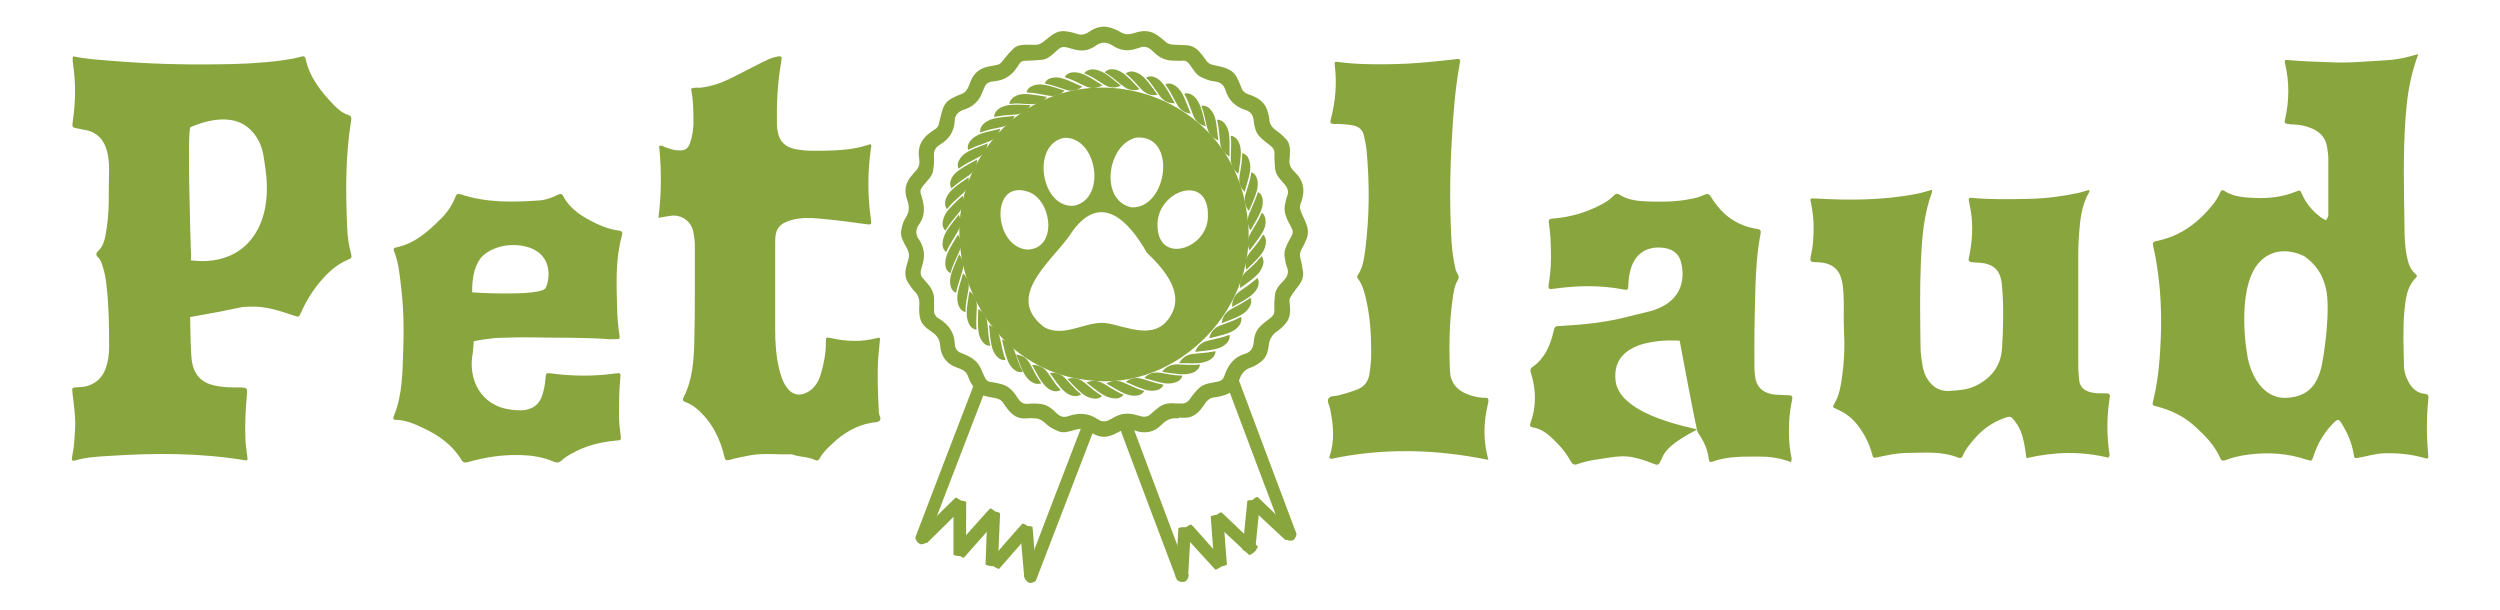 <?xml version="1.0" encoding="UTF-8"?><svg id="uuid-f89563f6-86f9-456f-98f7-2e7076c249d4" xmlns="http://www.w3.org/2000/svg" xmlns:xlink="http://www.w3.org/1999/xlink" viewBox="0 0 143.45 35"><defs><clipPath id="uuid-a3f6089f-42ba-4bdc-9038-2a04f6e7fd60"><rect x="51.68" y="1.54" width="23.36" height="23.52" fill="none"/></clipPath></defs><g clip-path="url(#uuid-a3f6089f-42ba-4bdc-9038-2a04f6e7fd60)"><path d="M67.63,24.01s-.01,0-.02,0c-.41-.06-.71.1-.99.39-.43.43-.95.5-1.52.3-.1-.04-.2-.07-.3-.09-.16-.03-.3.02-.45.09-.26.14-.52.29-.82.35-.24.04-.45,0-.65-.09-.17-.07-.32-.16-.48-.26-.26-.16-.51-.09-.78-.02-.28.08-.56.18-.85.08-.19-.07-.37-.16-.54-.27-.15-.1-.28-.25-.43-.35-.1-.07-.23-.12-.35-.13-.21-.02-.42-.02-.62,0-.45.03-.75-.21-1.01-.53-.11-.13-.19-.27-.29-.41-.11-.14-.26-.19-.43-.23-.35-.07-.73-.09-1.01-.36-.15-.15-.27-.33-.38-.51-.07-.12-.12-.25-.17-.39-.11-.31-.38-.4-.64-.49-.62-.22-.92-.68-.96-1.31-.03-.37-.24-.58-.52-.77-.3-.2-.58-.44-.64-.82-.04-.22-.05-.45-.03-.67.02-.31-.04-.56-.26-.79-.15-.15-.27-.33-.39-.52-.19-.3-.18-.64-.08-.97.04-.13.07-.26.11-.39.08-.25-.02-.47-.13-.68-.16-.29-.35-.59-.29-.94.04-.24.11-.51.24-.71.24-.35.24-.69.1-1.06-.2-.54-.08-1.02.31-1.44.07-.08.13-.16.2-.23.19-.2.22-.44.18-.69-.11-.66.13-1.14.66-1.51.1-.07.19-.14.29-.2.2-.14.19-.37.25-.57.07-.24.11-.49.22-.72.14-.3.41-.45.7-.58.09-.04.18-.08.27-.11.35-.11.44-.42.55-.71.2-.54.58-.81,1.13-.9.13-.02.25-.05.38-.07.23-.04.34-.23.47-.4.15-.19.32-.38.5-.55.17-.16.39-.2.61-.21.2,0,.4-.01.59,0,.26.02.43-.1.62-.26.2-.17.41-.34.65-.45.28-.12.58-.07.88,0,.13.03.25.08.38.11.23.05.43-.02.61-.15.32-.22.68-.34,1.06-.27.25.05.5.15.71.28.3.19.57.15.87.05.34-.11.68-.14,1.01,0,.18.07.35.21.51.33.11.08.19.19.3.25.09.06.2.09.31.1.29.02.58.02.86.04.38.03.63.27.85.56.08.1.16.21.23.31.16.25.43.26.68.32.23.05.46.11.66.22.36.18.49.57.64.92.02.05.04.1.06.15.1.26.35.32.57.4.46.18.81.46.93.97.03.12.07.24.08.36,0,.35.21.55.47.73.18.13.34.28.49.44.17.18.23.42.23.67,0,.19-.01.37-.03.56-.03.3.14.5.32.68.47.46.58.98.39,1.59-.05.14-.11.29-.11.43,0,.13.07.25.12.38.1.23.22.46.29.7.08.26.06.54-.06.79-.08.17-.15.35-.25.51-.11.18-.12.35-.07.55.07.25.11.51.15.77.05.4-.17.69-.4.97-.13.16-.25.34-.35.52-.04.08-.03.2-.02.3.04.37.06.75-.16,1.07-.14.2-.33.38-.53.52-.31.2-.47.47-.51.83-.04.36-.14.71-.45.94-.17.13-.35.25-.55.32-.36.11-.56.34-.68.69-.14.4-.37.74-.79.88-.21.07-.42.13-.64.15-.3.03-.47.22-.61.45-.23.34-.5.64-.92.71-.17.03-.35,0-.52,0h0M67.46,23.15c.09,0,.18,0,.26,0,.26.03.44-.08.58-.29.15-.22.32-.42.51-.6.29-.27.7-.28,1.06-.36.2-.04.32-.14.38-.32.2-.6.53-1.08,1.16-1.27.36-.1.5-.33.53-.69.02-.3.11-.61.32-.84.19-.2.42-.37.64-.54.13-.11.23-.21.22-.41-.01-.29,0-.58.03-.87.03-.33.23-.58.45-.8.23-.24.39-.47.25-.82-.08-.19-.11-.4-.14-.61-.05-.35.11-.65.27-.95.1-.2.27-.39.16-.64-.05-.11-.11-.22-.17-.33-.2-.36-.33-.74-.22-1.16.03-.12.05-.26.1-.37.15-.35-.02-.58-.24-.82-.22-.23-.42-.48-.45-.82-.02-.28-.04-.56-.03-.84.01-.21-.09-.32-.23-.44-.22-.17-.44-.33-.63-.53-.22-.24-.3-.57-.33-.89-.03-.32-.16-.53-.48-.63-.57-.18-.96-.55-1.14-1.13-.1-.33-.31-.48-.65-.51-.24-.02-.49-.13-.72-.23-.32-.14-.48-.46-.68-.73-.11-.15-.23-.25-.43-.23-.15.02-.3,0-.44,0-.49.02-.89-.17-1.22-.51-.22-.22-.46-.37-.78-.24-.08.03-.17.05-.26.08-.45.14-.87.08-1.27-.18-.33-.22-.64-.26-.99-.01-.27.19-.59.31-.93.27-.21-.02-.42-.08-.62-.14-.2-.06-.39-.1-.57.05-.1.08-.19.17-.29.26-.2.17-.4.34-.68.37-.33.03-.66.05-.99.06-.14,0-.23.06-.3.16-.06.08-.12.17-.17.25-.3.45-.71.7-1.25.76-.22.02-.46.05-.57.3-.04.1-.09.2-.13.3-.18.52-.54.86-1.06,1.03-.31.1-.53.29-.54.65-.03.61-.33,1.05-.83,1.35-.27.16-.38.36-.36.68.02.27,0,.56-.05.83-.06.34-.33.56-.54.82-.12.15-.24.29-.16.51.07.22.13.44.16.67.05.39-.04.76-.26,1.07-.22.31-.22.59,0,.89.09.12.15.27.2.41.13.38.08.76-.04,1.13-.07.23-.14.45.05.66.09.1.18.21.27.31.23.26.38.56.38.92,0,.24-.01.48,0,.71,0,.09.06.18.11.25.06.07.15.12.23.17.49.32.81.75.84,1.36.01.21.07.43.29.54.09.04.19.08.28.12.41.16.76.4.94.83.06.15.13.3.2.45.07.15.15.27.33.29.18.02.37.07.55.11.48.09.78.42,1.02.81.15.23.32.38.62.34.24-.03.48-.02.72.01.37.05.65.28.9.53.21.21.42.26.69.16.59-.2,1.15-.17,1.68.19.22.15.44.15.68.02.2-.11.39-.23.61-.29.35-.1.7-.05,1.05.06.25.08.49.11.7-.1.13-.13.29-.25.44-.37.29-.23.63-.27.98-.23" fill="#89a53d"/></g><path d="M4.2,3.23c.73.16,1.47.2,2.21.26,2.02.17,4.04.23,6.06.2,1.25-.01,2.5-.06,3.75-.23.36-.05.71-.11,1.06-.21.15-.04.22-.03.26.15.24,1.07.9,1.89,1.64,2.65.23.24.5.45.83.56.15.05.16.14.14.28-.33,2.04-.32,4.1-.23,6.16.02.52.09,1.04.23,1.54.05.19,0,.24-.18.31-.63.26-1.13.71-1.57,1.23-.46.54-.83,1.14-1.12,1.79-.13.29-.13.28-.41.19-1.34-.45-1.87-.58-2.97-.49-.79.16-.74.15-1.27.26-.12.02-1.71.31-1.71.31-.18-.29-.03-3.25.03-3.25.14,0,2.74.5,3.91-1.92.75-1.56.36-3.38.28-3.96-.18-1.31-.96-1.8-1.18-1.93-1.23-.71-3.02.17-3.03.17-.2.11.01,6.73.02,6.99.02.46.02.35.01.51-.01.19,0,.05-.06.65,0,.13-.02,4.6.12,5.34.13.72.55,1.17,1.28,1.33.37.08.74.11,1.11.11.14,0,.27,0,.41,0,.35.02.38.04.35.4-.08.83-.12,1.66-.09,2.49.01.36.06.72.11,1.07.03.24.02.25-.2.21-2.56-.42-5.14-.41-7.72-.24-.65.04-1.31.07-1.95.26-.18.05-.23,0-.18-.23.12-.54.14-1.08.17-1.63.04-.67-.08-1.34-.15-2-.03-.32-.04-.32.29-.34.19-.01.37-.02.55-.07.51-.15.86-.48,1.05-.97.15-.4.21-.82.21-1.24,0-1.19-.01-2.38-.15-3.57-.04-.37-.1-.74-.22-1.09-.06-.19-.12-.38-.27-.52-.15-.14-.1-.25.02-.37.24-.22.34-.51.4-.82.13-.66.19-1.33.2-2,.01-.62,0-1.24.02-1.86,0-.34-.03-.67-.11-1-.17-.69-.58-1.14-1.3-1.26-.09-.01-.17-.04-.25-.05-.49-.1-.48-.04-.41-.54.15-1.07.16-2.13,0-3.19-.02-.11-.02-.22-.02-.33,0-.03.02-.07.04-.12Z" fill="#89a53d"/><path d="M138.77,3.09c-.09.25-.17.46-.23.67-.3.98-.44,1.99-.51,3-.15,2.08-.09,4.17-.06,6.25,0,.56.02,1.12.13,1.67.08.39.18.78.51,1.05.07.05.1.12.03.19-.55.54-.61,1.26-.68,1.96-.09,1.03-.04,2.06-.02,3.09,0,.34.1.66.27.96.2.36.49.63.93.67.19.02.22.1.2.27-.11,1.08-.11,2.15-.01,3.23.02.22,0,.24-.22.18-.75-.22-1.51-.29-2.28-.27-.5.01-.98.16-1.46.25-.28.05-.27.06-.32-.23-.1-.61-.34-1.16-.66-1.69-.2-.32-.25-.32-.52-.04-.52.53-.89,1.16-1.12,1.87-.1.3-.09.3-.41.2-1.08-.36-2.17-.43-3.3-.29-.46.06-.9.15-1.33.32-.16.06-.25.04-.32-.13-.31-.7-.82-1.23-1.37-1.74-.64-.6-1.39-.98-2.24-1.2-.3-.07-.29-.08-.22-.37.19-.79.3-1.59.36-2.39.11-1.49.13-2.97-.04-4.46-.08-.66-.17-1.33-.33-1.98-.05-.19,0-.27.19-.3,1.36-.27,2.39-1.04,3.24-2.1.17-.21.31-.45.42-.7.05-.11.12-.16.23-.08.54.36,1.17.38,1.79.41.8.03,1.58-.06,2.33-.37.22-.09.24-.09.35.17.22.5.56.91.98,1.24.07.05.14.11.21.15.04.02.29.15.31.16.04.02-1.37,2.01-1.35,2.01,0,0-1.49-.86-2.6.32s-.94,3.99-.69,5.41c.2,1.13.92,2.41,2.18,2.38,1.65-.05,1.99-1.2,2.17-2.34.25-1.58.31-2.97.2-3.67-.18-1.14-.73-1.71-1.26-2.1-.04-.03,1.35-2.23,1.35-2.33,0-1.1,0-2.21,0-3.31,0-.21-.04-.42-.07-.63-.08-.55-.41-.89-.9-1.09-.34-.14-.69-.21-1.05-.22-.09,0-.17,0-.26-.02-.23-.03-.25-.05-.2-.29.24-1.06.25-2.11,0-3.17-.05-.21-.02-.24.21-.21.85.08,1.71.09,2.56.13.57.02,1.14,0,1.71-.04.89-.07,1.79-.05,2.66-.3.15-.04.3-.08.51-.14Z" fill="#89a53d"/><path d="M121,26.27c-1.55-.39-3.13-.35-4.72.02-.06-.43-.12-.86-.24-1.28-.09-.31-.23-.6-.44-.86-.22-.27-.25-.28-.57-.17-.72.25-1.32.69-1.8,1.27-.23.28-.47.55-.6.89-.05.13-.14.17-.26.12-.94-.38-1.93-.28-2.91-.27-.57,0-1.13.12-1.69.24-.28.06-.29.06-.36-.21-.15-.57-.42-1.09-.77-1.56-.32-.44-.74-.77-1.24-.98-.26-.11-.26-.12-.13-.34.26-.45.35-.95.42-1.46.13-.89.17-1.78.12-2.67-.04-.72.01-1.44-.03-2.16-.02-.29-.04-.57-.12-.85-.15-.55-.53-.85-1.09-.93-.16-.02-.32-.03-.48-.03-.18,0-.24-.09-.2-.26.07-.33.13-.66.15-.99.05-.71.03-1.41-.12-2.11-.07-.31-.06-.31.25-.29,1.96.11,3.92.11,5.86-.28.27-.05.54-.14.83-.22,0,.07,0,.11,0,.14-.49,1.3-.58,2.66-.64,4.03-.07,1.61-.04,3.23-.02,4.84,0,.37.06.74.12,1.11.05.28.14.55.31.79.29.43.7.67,1.23.63.52-.03,1.04-.06,1.52-.3.9-.45,1.44-1.14,1.5-2.18.07-1.2.1-2.41-.01-3.61-.08-.86-.49-1.22-1.35-1.27-.71-.04-.58-.01-.48-.61.16-.9.18-1.8-.02-2.7-.02-.08-.03-.17-.05-.26-.02-.11.02-.16.14-.15,1.1.11,2.2.08,3.31.06.96-.02,1.9-.14,2.84-.34.2-.05.4-.11.59-.17.07.05.05.1.02.14-.36.62-.48,1.3-.54,2-.05.53-.08,1.06-.08,1.6,0,2.12,0,4.24,0,6.37,0,.26.03.52.05.78.03.35.22.57.54.68.24.08.48.11.73.1.1,0,.2,0,.3,0,.15,0,.22.06.19.23-.18,1.09-.18,2.17-.02,3.26,0,.05.03.1-.05.17Z" fill="#89a53d"/><path d="M50.5,19.4c-.03.34-.07.69-.1,1.04-.08,1.08-.02,2.16.03,3.24,0,.16.19.35.02.48-.11.09-.31.07-.47.1-.86.16-1.58.59-2.2,1.18-.28.26-.57.52-.75.87-.06.11-.14.14-.25.09-.42-.21-.9-.16-1.33-.33-.02,0-.05,0-.07,0-.77.02-1.54-.08-2.3.05-.41.07-.83.16-1.23.27-.19.05-.24,0-.28-.16-.11-.5-.28-.98-.52-1.43-.28-.54-.65-1-1.11-1.38-.18-.15-.39-.27-.61-.35-.12-.04-.19-.12-.11-.26.52-1.01.59-2.12.62-3.22.05-1.84.02-3.67.03-5.51,0-.26-.04-.52-.09-.78-.11-.6-.67-1-1.28-.92-.22.03-.44.07-.72.12.18-1.39.18-2.76.04-4.12.17-.06.27.04.38.08.25.08.49.17.76.17.35.01.52-.09.64-.44.12-.35.18-.72.19-1.09,0-.67,0-1.34-.14-2,.18-.11.38-.05.56-.07.61-.07,1.18-.27,1.73-.54.59-.3,1.17-.6,1.76-.9.27-.13.53-.27.83-.33.32-.07.35-.04.3.28-.22,1.2-.27,2.41-.25,3.63,0,.14.03.27.05.4.1.57.46.88,1.02.99.32.06.64.09.96.09.88,0,1.76,0,2.63-.18.24-.05.48-.13.71-.2.09.09.03.17.02.26-.19,1.35-.19,2.7,0,4.04.05.31.04.34-.29.29-.9-.13-1.79-.24-2.69-.32-.53-.05-1.06-.06-1.59.09-.65.18-.92.5-.92,1.17,0,1.7,0,3.4,0,5.1,0,.78.05,1.56.24,2.32.09.34.19.67.39.96.32.49.79.59,1.28.29.38-.23.59-.6.71-1.01.18-.6.29-1.21.29-1.83,0-.29.01-.29.3-.23.87.2,1.74.23,2.62,0,.06-.02.12-.04.2.02Z" fill="#89a53d"/><path d="M102.77,26.52c-.58-.23-1.18-.32-1.79-.32-.92,0-1.84-.03-2.72.29-.17.06-.19-.03-.21-.15-.06-.57-.31-1.07-.63-1.53-.09-.12-1.04-5.27-1.04-5.26s-3.98-.38-3.68,2.29c.23,2.1,4.8,2.75,4.67,2.81-.61.33-1.56.83-1.91,1.44-.05.09-.09.18-.13.27-.17.36-.17.36-.56.21-.34-.14-.7-.25-1.06-.33-.45-.09-.89-.06-1.33.01-.62.1-1.26.16-1.86.38-.19.07-.29.01-.39-.16-.21-.38-.47-.73-.78-1.04-.4-.41-.81-.82-1.41-.91-.15-.02-.17-.12-.12-.25.35-.96.32-1.92.02-2.89-.04-.13-.04-.23.09-.32.69-.48,1.01-1.2,1.2-1.99.08-.36.07-.35.45-.37,1.29-.07,2.57-.2,3.83-.53.43-.11.87-.21,1.3-.32.24-.06.47-.16.69-.27,1.06-.56,1.29-1.54,1.07-2.49-.11-.49-.44-.78-.96-.86-1.01-.15-1.73.33-1.97,1.32-.07.28-.1.56-.11.85,0,.23-.05.25-.28.21-1.28-.25-2.57-.23-3.85-.06-.48.07-.49.08-.41-.39.09-.6.12-1.21.1-1.82-.01-.47-.03-.94-.1-1.41-.05-.37-.04-.37.33-.4.9-.08,1.75-.33,2.56-.74.3-.15.59-.32.82-.57.1-.11.2-.13.33-.05.5.32,1.07.37,1.64.39.79.03,1.59.02,2.37-.13.3-.05.58-.12.85-.25.17-.08.27-.07.39.12.61,1.01,1.47,1.66,2.66,1.84.19.03.21.11.18.28-.21,1.08-.27,2.17-.3,3.26-.04,1.45-.07,2.9-.05,4.36,0,.17.01.35.03.52.06.59.39.95.98,1.06.16.03.32.03.48.04.16.01.32.02.48.02.19,0,.23.09.19.26-.09.43-.15.86-.17,1.29-.03.66-.01,1.32.12,1.96.02.09.06.19-.04.34Z" fill="#89a53d"/><path d="M35.06,19.47c-1.56-.12-3.07-.08-4.57-.11-.66-.02-1.31.02-1.97.03-.18,0-1.17.14-1.33.19-.12.03-.23-2.41-.1-2.81-.06.02,3.92.25,4.21-.24.19-.31.49-1.69-.74-2.25-.59-.27-1.78-.4-2.72.28-.83.61-.74,2.12-.75,2.2-.02.28.25,1.47.04,3.47-.31,1.6.51,3.05,2.14,3.27.27.04.54.06.82.03.48-.07.83-.31,1-.78.12-.33.18-.67.21-1.02.02-.34.03-.34.35-.3,1.21.16,2.42.17,3.64,0,.32-.04.34-.03.3.31-.07.69-.07,1.39-.07,2.08,0,.39.04.77.09,1.15.04.29.03.29-.25.31-.9.08-1.76.29-2.55.74-.22.12-.43.25-.61.42-.13.12-.25.12-.4.06-.65-.28-1.32-.38-2.03-.39-.99-.02-1.95.13-2.9.4-.17.05-.29.05-.4-.13-.51-.85-1.29-1.4-2.17-1.81-.5-.24-1.02-.47-1.59-.48-.14,0-.17-.08-.12-.2.52-1.24.5-2.57.55-3.88.04-1.17.02-2.33-.12-3.49-.08-.71-.14-1.43-.41-2.11-.05-.12-.02-.19.11-.21,1.09-.22,1.87-.94,2.62-1.69.34-.34.61-.75.79-1.21.06-.17.14-.2.3-.15,1.48.49,3,.46,4.53.35.37-.03.73-.16,1.06-.33.14-.07.23-.05.3.09.42.79,1.15,1.21,1.92,1.58.4.19.83.34,1.27.39.16.02.23.08.18.27-.38,1.36-.32,2.75-.28,4.14.01.52.05,1.04.13,1.56.04.26.02.26-.25.26-.01,0-.02,0-.04,0-.09,0-.17,0-.2,0Z" fill="#89a53d"/><path d="M85.42,26.39c-3.07-.63-6.09-.69-9.04-.06-.12-.05-.11-.09-.1-.12.32-.91.23-1.83.04-2.76-.04-.2-.2-.43-.08-.6.11-.15.36-.11.55-.16.36-.09.72-.2,1.06-.33.42-.16.66-.45.73-.9.06-.42.11-.84.1-1.26,0-1.06-.07-2.11-.32-3.14-.09-.37-.2-.74-.43-1.06-.04-.06-.09-.11-.03-.2.31-.44.37-.97.44-1.48.24-1.88.25-3.76.08-5.64-.03-.31-.09-.61-.16-.91-.08-.33-.29-.51-.61-.57-.29-.06-.59-.08-.89-.09-.13,0-.27.03-.4-.04-.04-.08-.01-.15,0-.22.27-1.02.36-2.05.23-3.1-.03-.2,0-.23.23-.19,1.05.14,2.1.14,3.16.12,1.09-.02,2.18-.13,3.26-.25.11-.01.22-.03.33-.04.16-.03.25.01.2.19,0,.02,0,.05-.01.07-.26,1.42-.37,2.85-.45,4.29-.11,1.86-.13,3.72-.04,5.58.03.57.08,1.14.2,1.7.03.16.06.32.15.46.1.15.11.27.01.43-.19.33-.23.71-.28,1.07-.19,1.37-.21,2.75-.15,4.12.03.66.4,1.1,1.02,1.33.28.1.57.18.87.19.28.01.38-.03.28.4-.2.83-.25,1.67-.11,2.51.03.19.08.38.14.65Z" fill="#89a53d"/><path d="M67.99,30.44s0,0,0,0v-.06s0-.04,0-.04v-.15s.02,0,.03.01c.02.03.04.07.06.08.02.02.02.03.04.04.04.04.07.07.11.11,0,0,.02.03.03.04l.07.08s.01.03.02.03c.02.02.04.05.06.07,0,0,0,0,.01.01,0,0,0,0,0,0,0,0,0,0,0,0,.02.03.02.03.03.04.04.05.08.08.12.13.01.01.02.02.04.04.02.03.02.03.03.04.01.01,0,0,.02.02,0,0,.02.02.03.02l.02.03s0,.01.01.02c.05.05.05.05.06.06.03.04.03.04.06.07,0,0,.02.02.02.01,0,0,0,0,.01.01,0,0,0,0,0,0,.04.05.03.03.04.04,0,.01,0,0,.02.01.03.03,0,0,.04.03h0c.05.05.09.11.14.16.02.02.03.03.05.05.01.02,0,0,.03.04.03.03.02.02.04.04,0,0,0,0,0,0,.04.06.04.05.07.09.03.03.05.06.08.08.03.03.06.06.09.09.02.02.03.04.05.06.03.04.03.04.04.05l.02-.02h0s0-.03,0-.05c0-.03,0,.03,0-.12,0-.04,0-.02,0-.03,0,0,0-.01,0-.02,0-.01,0-.02,0-.03h0s0-.02,0-.03c0-.03-.01-.05-.02-.08,0,0,0-.03,0-.03-.05-.15-.03-.1-.09-.29-.02-.04-.03-.08-.06-.15-.03-.08-.06-.16-.09-.24-.01-.04-.03-.08-.04-.12-.9-2.38-1.79-4.77-2.69-7.15-.02-.05-.04-.11-.06-.16-.02-.04-.03-.08-.05-.11,0-.01-.02-.05-.03-.06h0s-.04-.08-.06-.11c-.05-.08-.11-.18-.14-.2l-.06-.06h0v.02s-.05,0-.07.01c-.52.19-1.04.38-1.56.57,0,0-.02,0-.02.01h0s0,.01,0,.01c0,.02-.01.02-.02.04,0,0,0,.01,0,.02,0,.05,0,.09.01.13,0,.05.01.07.02.12.01.07.01.05.02.1,0,.01,0,.03.01.05.01.03.02.05.03.08.01.03.01.04.02.06,0,0,0,0,0,.01.15.39.3.79.45,1.18.02.05.04.11.06.16.78,2.07,1.56,4.13,2.33,6.2.02.06.06.17.08.23l.02.04s0,.01,0,.02c0,.03.02.06.03.08.04.08-.02-.04.06.12h0s.05.08.07.11c.03.05.06.09.09.14.02.03.04.05.05.06,0,0,.02.03.02.03.03.03.01.01.03.03v-.03s.01-.03.02-.03" fill="none"/><path d="M64.5,23.1s-.06,0-.09,0c.03,0,.06,0,.09,0Z" fill="#595a5a"/><path d="M67.02,32.15s.04,0,.07,0c-.02,0-.04,0-.07,0Z" fill="#5f6060"/><path d="M71.85,29.02s0,0,0,0c0-.02,0-.04.01-.06v-.04s.02-.15.02-.15h.03s.05.08.07.09c.02.02.02.03.04.04.04.03.08.07.12.1,0,0,.02.03.03.04l.08.07s.01.03.02.03c.02.02.05.05.07.07,0,0,0,0,.01.01,0,0,0,0,0,0,0,0,0,0,0,0,.03.03.03.03.04.04.05.04.09.08.14.12.01.01.03.02.04.03.02.03.02.03.03.03.02.01,0,0,.02.02,0,0,.02.02.03.02l.02.03s0,.01.01.02c.05.05.05.05.06.06.03.04.03.04.06.06,0,0,.02.02.03.01,0,0,.01,0,.02.01,0,0,0,0,0,0,.05.05.03.03.04.04.01,0,0,0,.02.01.04.03,0,0,.04.03h0c.05.05.11.1.16.15.02.02.03.03.05.05.01.02,0,0,.03.03.03.03.02.02.04.04,0,0,0,0,0,0,.05.06.04.05.08.09.03.03.06.05.09.08.03.03.06.05.1.08.02.02.04.04.05.06.04.04.03.03.04.05l.03-.02h0s.01-.03.01-.05c0-.03,0,.03,0-.12,0-.04,0-.02,0-.03,0,0,0-.01,0-.02,0-.01,0-.02,0-.03h0s0-.02,0-.03c0-.03-.01-.05-.02-.08,0,0,0-.03,0-.03-.04-.16-.03-.1-.09-.29-.02-.04-.03-.08-.06-.15-.03-.08-.06-.16-.09-.24-.01-.04-.03-.08-.04-.12-.9-2.38-1.79-4.77-2.69-7.15-.02-.05-.04-.11-.06-.16-.02-.04-.03-.08-.05-.11,0-.01-.02-.04-.03-.06h0s-.04-.08-.06-.11c-.05-.08-.11-.18-.16-.19l-.07-.05h0v.02s-.06,0-.09.02c-.63.23-1.27.47-1.9.7,0,0-.02,0-.03.02h0s0,.01,0,.01c0,.02-.02.02-.02.05,0,0,0,.01,0,.02,0,.05,0,.1,0,.14,0,.05,0,.07.01.12.01.07,0,.05.01.1,0,.01,0,.03.01.05.01.03.02.05.03.08.01.03.01.04.03.06,0,0,0,0,0,.01.15.39.3.79.45,1.18.02.05.04.11.06.16.78,2.07,1.56,4.13,2.33,6.2.02.06.06.17.08.23l.02.04s0,.01,0,.02c0,.03.02.06.03.08.04.08-.02-.04.06.11h0s.05.08.07.11c.03.05.06.09.09.14.02.03.04.05.05.06,0,0,.02.03.03.03.04.03.01,0,.04.03v-.03s.02-.03.02-.04" fill="none"/><path d="M70.12,30.14s0,0,0,0c0-.02,0-.04.01-.06v-.04s-.02-.06-.02-.06h0s.11,0,.13,0c.02.02.02.02.04.04.04.03.07.06.11.09,0,0,.02.02.03.03l.07.07s.01.02.02.03c.02.02.04.04.06.06,0,0,0,0,.01,0,0,0,0,0,0,0,0,0,0,0,0,0,.02.03.02.03.03.04.04.04.08.07.13.11.01.01.02.02.04.03.02.02.02.03.02.03.01.01,0,0,.02.02,0,0,.02.02.03.02l.02.02s0,0,.01.01c.05.05.05.04.06.05.03.03.03.03.06.06,0,0,.02.01.02.01,0,0,0,0,.01.01,0,0,0,0,0,0,.04.05.03.03.04.04,0,0,0,0,.02.01.03.02,0,0,.04.03h0s.1.09.14.14c.02.02.03.03.05.04.01.02,0,0,.03.03.03.03.02.02.04.03,0,0,0,0,0,0,.04.05.04.05.07.08.03.02.05.05.08.07.03.02.06.05.09.07.02.02.03.04.05.06.03.04.03.03.04.04l.03-.02h0s.01-.03.01-.04c0-.03,0,.03,0-.11,0-.03,0-.02,0-.03,0,0,0-.01,0-.02,0,0,0-.02,0-.03h0s0-.02,0-.03c0-.02,0-.05-.01-.07,0,0,0-.02,0-.03-.04-.14-.02-.09-.08-.27-.02-.04-.03-.07-.05-.14-.03-.07-.05-.15-.08-.22-.01-.03-.02-.07-.04-.1-.81-2.15-1.62-4.31-2.43-6.46-.02-.05-.04-.1-.05-.15-.02-.04-.03-.07-.04-.1,0-.01-.02-.04-.03-.05h0s-.04-.07-.05-.1c-.05-.07-.1-.16-.14-.17l-.06-.05h0v.02s-.06,0-.08.02c-.58.21-1.16.42-1.74.64,0,0-.02,0-.03.01h0s0,.01,0,.01c0,.02-.01.02-.02.04,0,0,0,.01,0,.02,0,.05,0,.09,0,.12,0,.04,0,.07.01.11,0,.06,0,.05.01.09,0,0,0,.03.01.04.01.03.02.05.03.07.01.02.01.03.02.06,0,0,0,0,0,.01.13.36.27.71.4,1.07.02.05.04.1.05.15.7,1.87,1.41,3.73,2.11,5.6.02.06.05.15.07.21v.04s.02.01.02.02c0,.02.02.06.03.07.04.07-.02-.04.05.1h0s.05.07.07.1c.03.05.06.08.08.12.02.02.04.04.05.06,0,0,.02.02.02.03.01.01.03.01.05,0l.03-.06s-.02-.04-.02-.04" fill="none"/><path d="M62.36,23.04s.06,0,.09,0c-.03,0-.06,0-.09,0Z" fill="#595a5a"/><path d="M59.84,32.1s-.04,0-.07,0c.02,0,.04,0,.07,0Z" fill="#5f6060"/><path d="M57.06,32.03s.02.04.03.04h.04s0,.07.03.05c0,0,.02-.02.02-.03.01-.01.03-.03.05-.06.03-.04.06-.08.08-.12.02-.03.05-.06.07-.1h0c.07-.14.01-.03.05-.1,0-.02.02-.05.03-.07,0,0,0-.01,0-.02v-.04c.03-.06.07-.15.09-.21.71-1.87,1.42-3.73,2.12-5.6.02-.05.04-.1.05-.15.14-.36.27-.71.41-1.07,0,0,0,0,0-.01,0-.02.01-.03.02-.06,0-.02.02-.05.03-.07,0-.02,0-.04.01-.04,0-.05,0-.03.01-.09,0-.04,0-.07.01-.11,0-.04,0-.08,0-.12,0,0,0-.01,0-.02,0-.02-.01-.02-.02-.04,0,0,0,0,0-.01h0s-.02,0-.03-.01c-.58-.21-1.05-.38-1.63-.59-.02,0-.07-.02-.09-.03h-.07s-.04-.05-.04-.05l-.06.05s-.09.11-.14.17c-.02.03-.03.06-.05.09h0s-.02.05-.03.06c-.01.03-.03.06-.04.1-.02.05-.04.1-.06.15-.82,2.15-1.63,4.31-2.45,6.46-.01.03-.02.07-.04.1-.03.07-.06.15-.08.22-.03.07-.04.1-.05.14-.06.18-.04.13-.08.27,0,0,0,.03,0,.03,0,.02,0,.05-.01.07,0,0,0,.02,0,.03h0s0,.02,0,.03c0,0,0,.01,0,.02,0,0,0,0,0,.03.01.14,0,.08,0,.11,0,.02,0,.02.01.04h0l.03.02s0,0,.04-.04c.01-.02.03-.04.05-.06.03-.02.06-.05.09-.07.03-.02.05-.05.08-.07.03-.04.03-.03.07-.08,0,0,0,0,0,0,.02-.02.01,0,.04-.03.03-.03.01-.02.03-.03.02-.01.03-.03.05-.04.05-.05.1-.09.14-.14h0s0,0,.04-.03c.01,0,0,0,.02-.01.01-.01,0,0,.04-.04,0,0,0,0,0,0,0,0,0,0,.01-.01,0,0,.01,0,.02-.01.03-.02.03-.03.06-.06.01-.01,0,0,.06-.05,0,0,0,0,.01-.01l.02-.02s.02-.02.03-.02c.02-.02,0,0,.02-.02,0,0,0,0,.03-.03.01,0,.03-.02.04-.03.04-.04.08-.07.13-.11,0,0,.01-.01.03-.04,0,0,0,0,0,0,0,0,0,0,0,0,0,0,0,0,.01,0,.02-.02.04-.04.06-.06,0,0,.01-.02.02-.03l.07-.07s.02-.03.03-.03c.04-.03.07-.06.11-.09.02-.01.02-.02.04-.04.02-.01.05-.05.06-.07h.03s.02.13.02.13v.04s0,.04.01.06c0,0,0,0,0,0" fill="none"/><path d="M62.41,21.81c-6.19-.63-9.59-8.27-5.72-13.43,4.31-5.95,13.79-3.54,14.84,3.75.96,5.38-3.95,10.41-9.13,9.68ZM65.79,14.47c-1.03-1.8-2.6-3.44-4.23-1.23-.99,1.61-4.03,3.7-1.66,5.52,1.2.7,2.52-.47,3.75-.19,1.14.24,2.62.91,3.44-.33.98-1.39-.32-2.82-1.31-3.77ZM61.06,7.91c-1.93.37-1.32,4.12.61,3.89,1.86-.46,1.25-3.98-.61-3.89ZM65.24,7.89c-1.71.32-2.19,3.64-.3,4.01,2.04.07,2.63-4.14.3-4.01ZM66.42,12.76c-.12,2.53,2.94,1.55,2.89-.4.04-2.39-2.77-1.48-2.89.4ZM59.12,11.05c-2.33-.94-2.17,3.08-.2,3.27,1.73,0,1.49-2.67.2-3.27h0Z" fill="#89a53d"/><path d="M62.34,21.95c.34-.15.66-.12.96.05.15.08.29.17.43.26.24.14.47.28.74.39-.17.21-.39.24-.62.2-.25-.03-.46-.14-.67-.27-.29-.19-.56-.42-.84-.63h0Z" fill="#89a53d"/><path d="M54.29,14.47c-.21-.18-.23-.41-.19-.66.04-.23.14-.44.27-.64.2-.3.43-.57.65-.86.14.33.12.65-.05.95-.16.28-.33.55-.49.82-.07.12-.13.25-.2.39h0Z" fill="#89a53d"/><path d="M71.7,14.38c-.15-.34-.12-.67.05-.98.13-.23.27-.45.4-.68.08-.14.16-.29.22-.45.02-.06.05-.06.09-.02.14.15.17.33.16.52-.02.3-.15.55-.32.79-.19.28-.4.54-.6.81h0Z" fill="#89a53d"/><path d="M64.31,4.92c-.32.15-.62.13-.91-.04-.14-.08-.27-.17-.4-.25-.25-.16-.5-.31-.79-.42.08-.12.19-.18.32-.21.21-.05.42,0,.61.08.19.08.36.19.53.32.2.15.39.32.59.47.02.01.03.03.05.05h0Z" fill="#89a53d"/><path d="M63.39,4.14c.17-.17.38-.19.59-.15.25.05.46.19.65.36.27.23.5.51.76.77-.3.09-.57.07-.83-.1-.09-.06-.17-.12-.25-.18-.3-.25-.59-.5-.93-.69h0Z" fill="#89a53d"/><path d="M63.26,4.89c-.3.17-.61.21-.92.08-.22-.09-.44-.2-.66-.31-.19-.09-.38-.17-.59-.23.1-.19.27-.26.46-.28.25-.02.49.05.71.15.35.17.66.39,1,.59h0Z" fill="#89a53d"/><path d="M61.27,21.74c.32-.1.62-.04.88.16.21.16.41.33.62.5.15.12.3.22.47.32-.18.17-.38.18-.6.13-.25-.05-.45-.19-.64-.35-.26-.23-.49-.48-.73-.73,0,0,0-.02-.01-.03h0Z" fill="#89a53d"/><path d="M72.48,13.45c.17.18.18.39.14.61-.05.25-.18.45-.34.64-.23.28-.51.52-.77.78-.05-.22-.07-.42,0-.62.05-.14.13-.27.22-.39.27-.33.55-.65.76-1.03h0Z" fill="#89a53d"/><path d="M54.52,15.67c-.2-.12-.27-.3-.28-.5-.01-.21.04-.41.12-.61.16-.39.4-.73.61-1.1.19.32.21.65.07.98-.1.23-.2.45-.3.67-.08.18-.15.36-.2.56h0Z" fill="#89a53d"/><path d="M54.24,13.23c-.17-.18-.18-.39-.13-.6.06-.26.2-.48.38-.67.23-.26.49-.49.75-.74.05.24.07.45-.02.66-.07.17-.18.31-.3.45-.24.28-.48.57-.68.91h0Z" fill="#89a53d"/><path d="M71.76,13.23c-.19-.32-.21-.64-.08-.97.06-.14.12-.28.18-.42.11-.25.22-.5.3-.76.02-.06.04-.06.08-.03.16.12.21.29.22.48.01.23-.05.44-.14.65-.16.36-.38.69-.57,1.05h0Z" fill="#89a53d"/><path d="M63.47,22.01c.33-.19.65-.2.99-.06.27.11.53.24.8.35.11.05.22.08.33.11.06.02.07.03.03.08-.1.13-.24.19-.4.21-.25.03-.49-.03-.72-.13-.36-.16-.68-.38-1.03-.57h0Z" fill="#89a53d"/><path d="M59.76,21.99c-.22.08-.4.03-.58-.08-.19-.13-.32-.3-.43-.5-.18-.33-.29-.7-.45-1.07.21.04.4.08.55.22.12.11.21.23.28.37.19.36.36.73.62,1.06h0Z" fill="#89a53d"/><path d="M71.06,9.97c-.33-.23-.44-.54-.44-.91,0-.29.03-.58.02-.87,0-.11,0-.22-.02-.33,0-.07.01-.07.07-.06.18.05.3.18.38.34.07.14.11.29.12.44.04.47-.07.92-.13,1.4h0Z" fill="#89a53d"/><path d="M56.67,8.23c-.04.36-.21.61-.5.78-.2.11-.41.21-.61.32-.19.1-.38.22-.56.35-.09-.22-.03-.41.09-.58.16-.24.4-.39.65-.5.3-.14.61-.24.93-.37h0Z" fill="#89a53d"/><path d="M70.1,18.56c.03-.37.22-.63.52-.81.18-.1.37-.2.55-.3.2-.11.4-.23.58-.37.09.21.04.39-.07.56-.12.2-.3.34-.5.45-.34.19-.72.31-1.09.46h0Z" fill="#89a53d"/><path d="M68.34,6.52c-.31-.03-.55-.16-.73-.41-.1-.15-.18-.32-.27-.48-.13-.25-.26-.5-.44-.73-.05-.06-.02-.07.03-.09.2-.05.37.01.52.12.23.16.38.4.49.65.13.3.25.61.38.93h0Z" fill="#89a53d"/><path d="M55.63,16.72c.32.23.44.55.42.92-.01.34-.04.67-.03,1.01,0,.06,0,.12.01.18.02.09-.02.09-.09.07-.18-.06-.29-.19-.36-.36-.1-.22-.12-.45-.11-.68.02-.38.1-.75.15-1.14h0Z" fill="#89a53d"/><path d="M57.39,7.39c-.09.39-.33.61-.67.74-.26.1-.52.19-.78.29-.13.05-.25.12-.39.18-.04-.12-.02-.24.03-.36.09-.19.23-.31.4-.42.18-.11.37-.18.57-.23.27-.07.55-.13.83-.2h0Z" fill="#89a53d"/><path d="M60.08,5.55c-.22.31-.51.43-.86.43-.27,0-.53-.03-.8-.04-.14,0-.28,0-.42.02-.07.01-.1,0-.07-.08.06-.18.19-.29.35-.37.28-.14.59-.13.89-.09.3.03.6.09.91.14Z" fill="#89a53d"/><path d="M70.55,8.98c-.33-.17-.5-.44-.54-.8-.05-.42-.06-.85-.17-1.26-.02-.06.03-.05.06-.05.19.02.32.13.42.28.11.16.17.35.2.54.06.42.02.84.03,1.28Z" fill="#89a53d"/><path d="M69.39,19.4c.08-.37.31-.6.64-.73.27-.11.55-.19.82-.31.1-.05.21-.1.3-.15.06-.03.07-.02.08.04.02.2-.06.36-.18.5-.16.18-.37.29-.59.37-.34.12-.69.19-1.04.28,0,0-.02,0-.03,0h0Z" fill="#89a53d"/><path d="M56.24,7.6c-.02-.24.09-.41.26-.55.2-.16.44-.24.69-.28.34-.06.68-.08,1.03-.12-.13.33-.35.53-.68.62-.3.08-.61.12-.91.21-.13.04-.25.08-.39.12Z" fill="#89a53d"/><path d="M57.48,19.48c.33.08.55.27.69.56.1.22.16.44.24.66.07.19.14.38.25.56.04.08,0,.09-.05.09-.2.02-.35-.07-.49-.2-.13-.13-.23-.29-.3-.47-.16-.39-.22-.8-.33-1.21Z" fill="#89a53d"/><path d="M59.13,6.03c-.18.35-.47.5-.84.54-.34.03-.68.04-1.01.1-.04,0-.08.02-.12.02-.13.03-.14.03-.1-.1.04-.17.16-.29.3-.38.24-.15.5-.19.77-.2.33-.01.66.01,1,.02h0Z" fill="#89a53d"/><path d="M69.18,7.24c-.37-.08-.59-.3-.72-.64-.11-.28-.21-.57-.33-.86-.04-.1-.09-.2-.15-.3-.03-.05-.02-.07.04-.08.19-.03.35.05.49.17.19.17.31.4.39.64.12.34.19.7.28,1.05h0Z" fill="#89a53d"/><path d="M68.58,20.19c.14-.41.45-.59.84-.67.36-.08.73-.15,1.07-.29.07-.03.07,0,.07.06,0,.19-.09.34-.23.46-.17.15-.37.23-.59.28-.38.09-.76.11-1.16.16h0Z" fill="#89a53d"/><path d="M56.13,17.73c.34.18.49.47.53.83.04.41.05.82.15,1.22.01.05,0,.06-.05.06-.14-.01-.25-.08-.34-.18-.15-.16-.22-.35-.26-.56-.08-.45-.03-.91-.03-1.38h0Z" fill="#89a53d"/><path d="M56.06,9.16c.01.42-.18.71-.5.93-.22.15-.45.3-.67.47-.1.08-.2.17-.3.25-.11-.2-.08-.39.01-.58.09-.18.23-.32.39-.44.33-.25.7-.42,1.06-.63Z" fill="#89a53d"/><path d="M56.75,18.65c.32.12.53.35.61.68.06.25.11.51.17.76.04.17.08.33.15.49.03.07,0,.08-.06.08-.19,0-.33-.1-.44-.23-.16-.18-.24-.4-.29-.64-.08-.37-.1-.76-.14-1.14h0Z" fill="#89a53d"/><path d="M66.69,21.33c.23-.32.54-.43.91-.42.41.01.83.06,1.25,0,0,.12-.05.21-.13.29-.17.18-.4.24-.64.27-.33.03-.65-.03-.97-.07-.14-.02-.27-.04-.42-.06h0Z" fill="#89a53d"/><path d="M68.94,6.07c.26-.03.42.09.56.26.19.24.26.53.3.83.04.29.07.59.11.9-.2-.09-.37-.19-.49-.37-.09-.14-.14-.3-.18-.46-.09-.39-.16-.78-.31-1.16h0Z" fill="#89a53d"/><path d="M59.23,20.94c.37-.01.65.14.86.41.13.17.24.34.36.52.11.16.23.32.37.46.04.04.03.06-.02.08-.17.07-.33.05-.49-.02-.11-.05-.2-.11-.29-.2-.36-.36-.55-.82-.8-1.25h0Z" fill="#89a53d"/><path d="M65.66,21.69c.25-.28.57-.35.92-.3.4.06.8.16,1.21.16.05,0,.05.02.04.06-.07.18-.21.27-.38.33-.21.07-.42.08-.64.05-.39-.06-.76-.2-1.15-.3h0Z" fill="#89a53d"/><path d="M72.39,14.69c.14.2.13.4.05.61-.12.31-.34.52-.59.72-.2.16-.41.31-.62.46-.02.01-.03.04-.06.03-.02-.01-.01-.04-.01-.07-.04-.34.09-.61.33-.84.21-.2.44-.39.64-.61.09-.1.17-.2.27-.3h0Z" fill="#89a53d"/><path d="M67.67,20.83c.17-.32.43-.48.77-.52.36-.05.72-.05,1.07-.12.04,0,.08-.02.12-.02.13-.03.14-.03.1.1-.04.17-.16.29-.31.38-.17.1-.36.15-.56.18-.4.04-.79,0-1.2.01h0Z" fill="#89a53d"/><path d="M71.43,11.01c-.32-.28-.36-.63-.29-1.02.07-.39.14-.78.14-1.2.22.06.34.21.4.41.08.24.08.48.03.72-.07.37-.19.71-.29,1.08h0Z" fill="#89a53d"/><path d="M70.7,17.6c-.01-.37.13-.65.4-.86.24-.18.5-.34.74-.53.1-.08.2-.17.31-.26.11.19.09.38,0,.57-.08.16-.19.29-.33.41-.26.22-.56.37-.84.53-.09.05-.17.1-.27.15h0Z" fill="#89a53d"/><path d="M55.27,15.69c.27.26.36.57.3.92-.07.41-.17.82-.17,1.25,0,.06-.03.05-.07.03-.19-.08-.29-.24-.35-.43-.07-.22-.06-.45-.02-.68.07-.37.2-.72.3-1.09h0Z" fill="#89a53d"/><path d="M54.34,12c-.14-.19-.13-.38-.07-.58.08-.23.23-.42.41-.58.27-.25.59-.44.9-.67.02.22.02.42-.08.6-.08.15-.19.28-.32.39-.29.26-.59.51-.83.83h0Z" fill="#89a53d"/><path d="M62.11,4.97c-.29.23-.6.29-.93.19-.33-.1-.65-.23-.98-.31-.08-.02-.17-.04-.25-.05.05-.17.19-.29.4-.33.21-.05.41-.03.61.03.4.11.77.32,1.16.48h0Z" fill="#89a53d"/><path d="M66.41,5.44c-.41.08-.7-.08-.96-.36-.27-.3-.53-.61-.86-.86.18-.14.36-.14.56-.08.17.05.32.15.45.27.32.3.55.68.82,1.03h0Z" fill="#89a53d"/><path d="M55.04,14.6c.23.29.29.61.18.95-.08.28-.18.56-.26.84-.03.11-.06.23-.08.35-.01.06-.03.06-.08.04-.19-.12-.26-.3-.28-.51-.02-.22.02-.44.09-.64.12-.35.28-.68.42-1.02Z" fill="#89a53d"/><path d="M65.76,4.46c.2-.12.38-.09.56,0,.11.05.21.13.3.22.34.36.53.82.79,1.24-.36.02-.64-.12-.84-.39-.11-.15-.22-.31-.33-.47-.14-.21-.29-.41-.48-.6h0Z" fill="#89a53d"/><path d="M61.09,5.19c-.26.28-.57.36-.92.3-.4-.07-.8-.17-1.21-.18-.07,0-.05-.03-.04-.07.07-.19.22-.28.4-.34.24-.08.48-.06.72-.01.35.07.68.2,1.03.3h0Z" fill="#89a53d"/><path d="M64.59,21.92c.28-.23.59-.28.92-.19.34.09.66.22,1,.29.05.01.1.02.15.03.11.02.11.02.05.12-.11.16-.27.22-.45.24-.21.03-.42,0-.62-.07-.36-.11-.69-.28-1.05-.43h0Z" fill="#89a53d"/><path d="M71.66,12.1c-.24-.29-.29-.62-.19-.97.09-.3.2-.6.27-.91.02-.09.04-.18.05-.27,0-.06.03-.06.08-.04.18.11.26.28.29.48.03.2,0,.39-.05.58-.11.39-.29.75-.44,1.12Z" fill="#89a53d"/><path d="M60.23,21.41c.33-.06.61.02.84.25.11.1.21.22.31.33.19.21.38.42.61.59.05.04.05.05,0,.08-.17.09-.34.09-.52.03-.15-.05-.28-.13-.4-.24-.33-.3-.56-.68-.83-1.04h0Z" fill="#89a53d"/><path d="M74.39,30.65c0,.12-.11.34-.23.36,0,0-.25.07-.44-.11,0,0,0,.01,0,0-1.07-2.82-2.13-5.65-3.19-8.47l-.02-.06-.15-.39c0-.08.06-.3.25-.37.19-.07.41.06.44.12l.15.39.02.06c1.06,2.82,2.11,5.65,3.18,8.47" fill="#89a53d"/><path d="M68.2,33.02c0,.12-.11.34-.23.36,0,0-.25.07-.44-.11,0,0,0,.01,0,0-1.07-2.82-2.13-5.65-3.19-8.47l-.02-.06-.15-.39c0-.08.06-.3.25-.37s.41.06.44.12l.15.39.02.06c1.06,2.82,2.11,5.65,3.18,8.47" fill="#89a53d"/><path d="M74.25,30.49s-.1.21-.18.29c0,0-.18.17-.32.2,0,0,0,0,0,0-.67-.62-1.34-1.24-2-1.87h-.01s-.09-.1-.09-.1c0-.03.05-.16.19-.3s.3-.21.31-.2l.09.09h.01c.66.64,1.32,1.27,1.99,1.89" fill="#89a53d"/><path d="M72.01,31.62s-.23.06-.35.04c0,0-.25-.03-.36-.11,0,0,0,0,0,0,.08-.89.17-1.78.26-2.67v-.02s.01-.12.01-.12c.02-.02.17-.06.37-.04s.35.09.36.11v.12s-.01.02-.01.02c-.09.89-.19,1.78-.27,2.67" fill="#89a53d"/><path d="M72.18,31.36s-.09.21-.18.29c0,0-.18.17-.32.2,0,0,0,0,0,0-.67-.62-1.34-1.24-2-1.86h-.01s-.09-.1-.09-.1c0-.03.05-.16.19-.3.14-.14.3-.21.31-.2l.09.09h.01c.67.64,1.32,1.27,2,1.88" fill="#89a53d"/><path d="M70.41,32.4s-.22.1-.34.1c0,0-.25.01-.38-.05,0,0,0,0,0,0-.08-.89-.14-1.78-.21-2.67v-.02s-.01-.12-.01-.12c.02-.02.15-.09.35-.1s.37.03.37.05v.12s.01.02.01.02c.07.89.12,1.78.2,2.67" fill="#89a53d"/><path d="M70.28,32.23s-.11.2-.21.28c0,0-.2.16-.33.18,0,0,0,0,0,0-.62-.67-1.23-1.34-1.84-2.02h-.01s-.08-.11-.08-.11c0-.03.07-.16.22-.29.15-.13.31-.18.33-.17l.08.09h.01c.61.69,1.21,1.37,1.83,2.04" fill="#89a53d"/><path d="M68.18,33.17s-.23.07-.35.06c0,0-.25-.02-.37-.1,0,0,0,0,0,0,.04-.89.1-1.79.15-2.68v-.02s0-.12,0-.12c.02-.02.16-.07.36-.06s.36.08.36.1v.12s0,.02,0,.02c-.05.89-.12,1.78-.16,2.68" fill="#89a53d"/><path d="M59.44,33.31c-.07.1-.31.18-.41.12,0,0-.23-.11-.26-.37,0,0,0,.01,0,0,1.07-2.82,2.16-5.64,3.24-8.45,0-.02.01-.04.02-.06l.15-.39c.04-.06.24-.19.43-.12s.27.31.25.37l-.15.39-.02.06c-1.08,2.82-2.17,5.63-3.25,8.45" fill="#89a53d"/><path d="M53.19,31.09c-.07.1-.31.18-.41.12,0,0-.23-.11-.26-.37,0,0,0,.01,0,0,1.07-2.82,2.16-5.64,3.24-8.45l.02-.06.15-.39c.04-.06.24-.19.43-.12.19.07.27.31.25.37l-.15.39-.02.06c-1.08,2.82-2.17,5.63-3.25,8.45" fill="#89a53d"/><path d="M59.49,33.06s-.22.1-.34.1c0,0-.25.01-.38-.05,0,0,0,0,0,0-.08-.89-.16-1.78-.23-2.67v-.02s-.01-.12-.01-.12c.02-.02.15-.09.35-.11.2-.02.37.03.37.05v.12s.01.02.01.02c.07.89.14,1.78.22,2.67" fill="#89a53d"/><path d="M57.32,32.65s-.23-.08-.31-.16c0,0-.19-.16-.23-.29,0,0,0,0,0,0,.59-.69,1.19-1.37,1.79-2.05h.01s.08-.11.08-.11c.03,0,.17.04.33.16s.24.27.23.29l-.08.09h-.01c-.6.7-1.21,1.37-1.8,2.06" fill="#89a53d"/><path d="M57.27,32.42s-.23.08-.35.07c0,0-.25-.02-.37-.1,0,0,0,0,0,0,.03-.94.07-1.88.11-2.82v-.02s0-.13,0-.13c.02-.02.16-.08.36-.07.2,0,.36.08.36.1v.13s0,.02,0,.02c-.04.94-.09,1.88-.12,2.82" fill="#89a53d"/><path d="M55.28,32.01s-.22-.1-.3-.2c0,0-.18-.2-.21-.34,0,0,0,0,0,0,.64-.74,1.29-1.47,1.94-2.19h.01s.09-.11.09-.11c.03,0,.17.06.32.21.14.15.22.32.21.34l-.09.1h-.01c-.65.74-1.3,1.46-1.95,2.2" fill="#89a53d"/><path d="M55.42,31.83s-.22.09-.34.08c0,0-.25,0-.37-.08,0,0,0,0,0,0,0-.96,0-1.92,0-2.88v-.15s.16-.08.36-.08c.2,0,.36.06.37.08v.15c0,.96-.01,1.92,0,2.88" fill="#89a53d"/><path d="M53.19,31.16c-.05,0-.22-.09-.3-.17,0,0-.18-.18-.21-.31,0,0,0,0,0,0,.67-.68,1.36-1.35,2.04-2.02h.01s.09-.11.09-.11c.03,0,.17.05.32.18.14.14.21.29.2.31l-.09.09h-.01c-.68.69-1.37,1.35-2.05,2.03" fill="#89a53d"/><rect width="143.45" height="35" fill="none"/></svg>